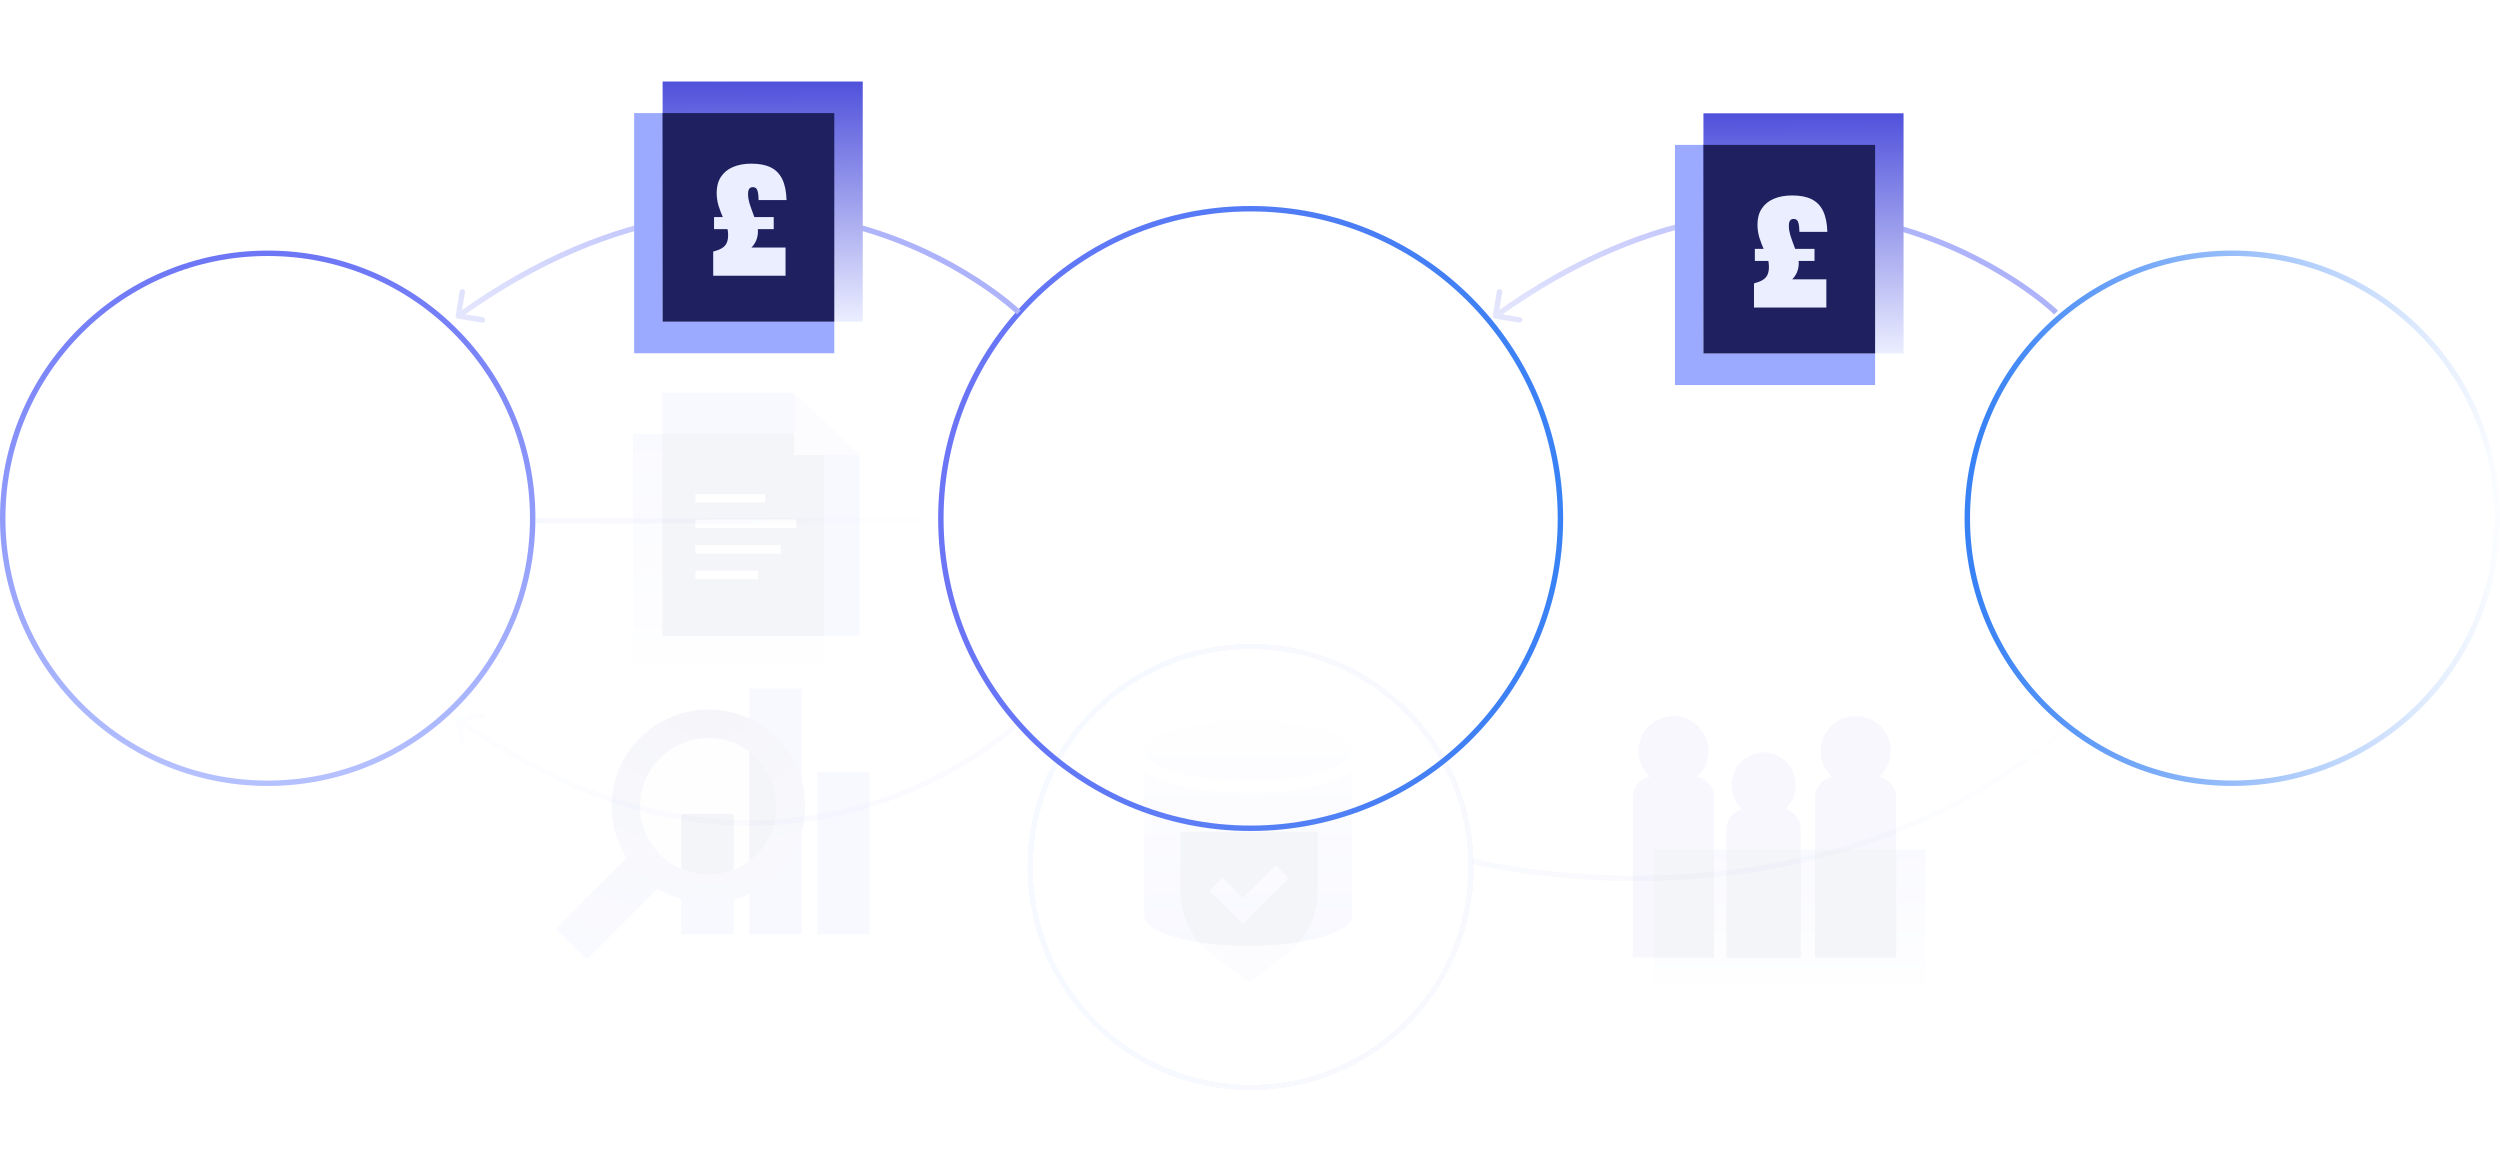 <svg width="460" height="216" viewBox="0 0 460 216" fill="none" xmlns="http://www.w3.org/2000/svg">
<path d="M0.5 95.364C0.5 68.437 22.329 46.607 49.257 46.606C76.185 46.606 98.015 68.436 98.015 95.364C98.014 122.292 76.185 144.121 49.257 144.121C22.329 144.121 0.5 122.292 0.5 95.364Z" fill="white" fill-opacity="0.1" stroke="url(#paint0_linear_403_420)"/>
<path opacity="0.05" d="M186.767 132.944L187.131 132.601L187.817 133.328L187.454 133.671L187.111 133.308L186.767 132.944ZM83.845 132.414C83.8 132.142 83.985 131.885 84.258 131.84L88.699 131.114C88.971 131.07 89.228 131.255 89.273 131.527C89.317 131.8 89.133 132.057 88.86 132.101L84.912 132.747L85.558 136.694C85.602 136.967 85.418 137.224 85.145 137.268C84.872 137.313 84.615 137.128 84.571 136.855L83.845 132.414ZM187.111 133.308C187.454 133.671 187.453 133.672 187.453 133.672C187.453 133.673 187.452 133.673 187.451 133.674C187.449 133.676 187.447 133.678 187.444 133.681C187.438 133.686 187.43 133.694 187.418 133.704C187.396 133.725 187.363 133.756 187.319 133.795C187.232 133.875 187.103 133.99 186.933 134.139C186.592 134.437 186.087 134.865 185.424 135.395C184.098 136.454 182.141 137.916 179.61 139.536C174.547 142.776 167.18 146.651 157.958 149.194C139.494 154.285 113.644 154.02 84.046 132.74L84.338 132.334L84.63 131.928C113.969 153.022 139.504 153.245 157.692 148.23C166.797 145.719 174.072 141.892 179.071 138.694C181.57 137.094 183.498 135.653 184.8 134.613C185.451 134.094 185.945 133.674 186.275 133.386C186.44 133.242 186.564 133.13 186.647 133.055C186.688 133.018 186.719 132.99 186.739 132.971C186.749 132.962 186.756 132.955 186.761 132.95C186.763 132.948 186.765 132.947 186.766 132.946C186.767 132.945 186.767 132.945 186.767 132.945C186.767 132.944 186.767 132.944 187.111 133.308Z" fill="url(#paint1_linear_403_420)"/>
<g opacity="0.05">
<path d="M134.988 149.774H125.373L125.373 171.89H134.988V149.774Z" fill="#6B75F6"/>
<path d="M147.488 126.697H137.873V171.89H147.488V126.697Z" fill="#6B75F6"/>
<path d="M159.988 142.082H150.373V171.89H159.988V142.082Z" fill="#6B75F6"/>
<path fill-rule="evenodd" clip-rule="evenodd" d="M130.353 166.169C140.186 166.169 148.157 158.197 148.157 148.364C148.157 138.531 140.186 130.56 130.353 130.56C120.52 130.56 112.548 138.531 112.548 148.364C112.548 151.843 113.546 155.089 115.271 157.831L102.296 170.806L107.99 176.5L120.983 163.507C123.705 165.194 126.915 166.169 130.353 166.169ZM142.892 148.364C142.892 155.289 137.278 160.904 130.352 160.904C123.426 160.904 117.812 155.289 117.812 148.364C117.812 141.438 123.426 135.824 130.352 135.824C137.278 135.824 142.892 141.438 142.892 148.364Z" fill="url(#paint2_radial_403_420)"/>
<path d="M130.352 160.903C137.277 160.903 142.892 155.289 142.892 148.363C142.892 141.438 137.277 135.823 130.352 135.823C123.426 135.823 117.812 141.438 117.812 148.363C117.812 155.289 123.426 160.903 130.352 160.903Z" fill="#EBEEFF"/>
<path d="M134.988 160.018C133.554 160.589 131.99 160.903 130.353 160.903C128.583 160.903 126.9 160.534 125.373 159.873V149.774H134.988V160.018ZM137.873 138.328C140.921 140.616 142.892 144.259 142.893 148.363C142.893 152.467 140.92 156.11 137.873 158.397V138.328Z" fill="#1E2060"/>
</g>
<g clip-path="url(#clip0_403_420)">
<path d="M25.813 87.132L32.136 87.132L36.013 100.267H36.072L38.73 87.132H43.507L39.489 106.073L33.195 106.073L29.23 92.967H29.177L26.548 106.073H21.771L25.813 87.132Z" fill="white"/>
<path d="M45.372 87.132L50.448 87.132L48.954 94.379L54.954 94.379L56.448 87.132H61.525L57.589 106.073L52.484 106.073L54.166 97.961H48.195L46.513 106.073H41.442L45.372 87.132Z" fill="white"/>
<path d="M74.871 91.42C73.57 90.821 72.151 90.524 70.718 90.55C68.713 90.55 67.083 90.85 67.083 92.367C67.083 95.056 74.436 94.05 74.436 99.803C74.436 105.038 69.577 106.397 65.183 106.397C63.186 106.35 61.206 106.022 59.301 105.42L60.477 101.567C61.483 102.22 63.489 102.656 65.142 102.656C66.795 102.656 69.183 102.356 69.183 100.403C69.183 97.362 61.83 98.503 61.83 93.156C61.83 88.273 66.118 86.803 70.271 86.803C72.624 86.803 74.801 87.05 76.077 87.644L74.871 91.42Z" fill="white"/>
</g>
<path d="M230.118 38.404C261.598 38.404 287.118 63.924 287.118 95.404C287.118 126.884 261.598 152.404 230.118 152.404C198.638 152.404 173.118 126.884 173.118 95.404C173.118 63.924 198.638 38.404 230.118 38.404Z" fill="white" fill-opacity="0.1" stroke="url(#paint3_linear_403_420)"/>
<path d="M377.61 57.529L377.973 57.873L378.66 57.145L378.297 56.802L377.953 57.166L377.61 57.529ZM274.688 58.059C274.643 58.332 274.828 58.589 275.1 58.633L279.542 59.359C279.814 59.404 280.071 59.219 280.116 58.947C280.16 58.674 279.975 58.417 279.703 58.372L275.755 57.727L276.401 53.779C276.445 53.507 276.26 53.25 275.988 53.205C275.715 53.161 275.458 53.346 275.414 53.618L274.688 58.059ZM377.953 57.166C378.297 56.802 378.296 56.802 378.296 56.801C378.295 56.801 378.295 56.8 378.294 56.8C378.292 56.798 378.29 56.796 378.287 56.793C378.281 56.788 378.272 56.78 378.261 56.769C378.239 56.748 378.206 56.718 378.162 56.678C378.075 56.599 377.946 56.483 377.775 56.334C377.435 56.037 376.93 55.608 376.267 55.079C374.941 54.02 372.984 52.558 370.452 50.938C365.39 47.698 358.023 43.823 348.801 41.28C330.337 36.189 304.487 36.453 274.889 57.734L275.181 58.14L275.473 58.546C304.812 37.451 330.347 37.229 348.535 42.244C357.639 44.755 364.915 48.581 369.913 51.78C372.412 53.379 374.341 54.821 375.643 55.86C376.293 56.38 376.787 56.799 377.118 57.088C377.283 57.232 377.407 57.343 377.489 57.418C377.531 57.456 377.561 57.484 377.581 57.503C377.591 57.512 377.599 57.519 377.604 57.523C377.606 57.526 377.608 57.527 377.609 57.528C377.609 57.529 377.61 57.529 377.61 57.529C377.61 57.529 377.61 57.529 377.953 57.166Z" fill="url(#paint4_linear_403_420)"/>
<g filter="url(#filter0_d_403_420)">
<rect x="308.194" y="21.658" width="36.824" height="44.19" fill="#9BA9FF"/>
<rect x="313.432" y="15.849" width="36.824" height="44.19" fill="url(#paint5_linear_403_420)"/>
<path d="M345.018 60.038L313.432 60.038V21.658L345.018 21.658V60.038Z" fill="#1E2060"/>
<path d="M324.783 41.401C324.674 41.154 324.563 40.906 324.449 40.654C324.34 40.403 324.238 40.159 324.143 39.922C323.968 39.467 323.826 39.061 323.717 38.706C323.612 38.346 323.529 37.966 323.468 37.568C323.406 37.17 323.375 36.75 323.375 36.309C323.375 35.167 323.634 34.197 324.15 33.401C324.672 32.6 325.411 31.993 326.369 31.581C327.331 31.168 328.467 30.962 329.775 30.962C331.216 30.962 332.401 31.192 333.331 31.652C334.26 32.111 334.964 32.832 335.443 33.813C335.921 34.795 336.184 36.077 336.232 37.66H331.091C331.076 37.025 331.034 36.542 330.963 36.21C330.892 35.878 330.78 35.641 330.628 35.499C330.481 35.356 330.278 35.285 330.017 35.285C329.827 35.285 329.668 35.328 329.54 35.413C329.412 35.499 329.315 35.634 329.249 35.819C329.183 35.999 329.149 36.238 329.149 36.537C329.149 36.821 329.171 37.103 329.213 37.383C329.261 37.663 329.322 37.938 329.398 38.208C329.474 38.478 329.578 38.794 329.711 39.154C329.792 39.377 329.877 39.611 329.967 39.858C330.062 40.104 330.154 40.356 330.244 40.612C330.339 40.868 330.429 41.131 330.515 41.401H324.783ZM322.735 47.147C323.404 46.967 323.935 46.758 324.328 46.521C324.726 46.279 325.018 45.969 325.203 45.589C325.388 45.21 325.48 44.719 325.48 44.117C325.48 43.833 325.461 43.556 325.423 43.285C325.385 43.015 325.331 42.743 325.26 42.468C325.25 42.439 325.241 42.413 325.231 42.389C325.227 42.366 325.219 42.34 325.21 42.311H330.842C330.851 42.344 330.858 42.377 330.863 42.411C330.873 42.439 330.88 42.472 330.884 42.51C330.908 42.653 330.927 42.8 330.941 42.951C330.96 43.103 330.97 43.25 330.97 43.392C330.97 44.051 330.851 44.641 330.614 45.163C330.377 45.684 330.067 46.123 329.683 46.478C329.303 46.834 328.877 47.128 328.403 47.36C328.379 47.374 328.355 47.389 328.332 47.403C328.308 47.412 328.282 47.422 328.253 47.431L327.741 46.393H336.047V51.584H322.735V47.147ZM322.892 43.008V40.789H333.871V43.008H322.892Z" fill="#EBEEFF"/>
</g>
<g clip-path="url(#clip1_403_420)">
<path fill-rule="evenodd" clip-rule="evenodd" d="M201.729 95.001L201.729 107.501L212.309 101.251L212.309 88.751L201.729 95.001Z" fill="white"/>
<path fill-rule="evenodd" clip-rule="evenodd" d="M201.729 82.501L191.148 88.751L191.148 101.251L201.729 95.001L201.729 82.501Z" fill="white"/>
<path fill-rule="evenodd" clip-rule="evenodd" d="M261.033 97.02C261.033 95.42 260.008 94.612 258.896 94.612C257.784 94.612 256.758 95.42 256.758 97.02C256.758 98.603 257.784 99.428 258.896 99.428C260.008 99.428 261.033 98.62 261.033 97.02ZM263.308 97.02C263.308 99.617 261.41 101.509 258.896 101.509C256.382 101.509 254.484 99.617 254.484 97.02C254.484 94.405 256.382 92.53 258.896 92.53C261.41 92.53 263.308 94.405 263.308 97.02ZM234.64 97.828C234.64 99.325 233.751 99.789 232.793 99.789C232.058 99.789 231.698 99.308 231.698 98.809C231.698 98.155 232.16 97.829 232.741 97.742L234.64 97.45V97.828ZM236.863 99.909V95.747C236.863 94.044 235.871 92.531 233.204 92.531C231.022 92.531 229.816 93.894 229.612 95.181L231.631 95.611C231.751 94.931 232.289 94.371 233.22 94.371C234.178 94.371 234.639 94.87 234.639 95.472C234.639 95.764 234.486 96.005 234.007 96.073L231.938 96.384C230.535 96.59 229.424 97.433 229.424 98.947C229.424 100.271 230.518 101.492 232.314 101.492C233.562 101.492 234.366 100.907 234.793 100.236C234.793 100.563 234.828 101.028 234.879 101.251H236.966C236.9 100.807 236.866 100.358 236.863 99.909Z" fill="white"/>
<mask id="mask0_403_420" style="mask-type:alpha" maskUnits="userSpaceOnUse" x="191" y="82" width="82" height="26">
<path d="M191.148 107.501L272.198 107.501L272.198 82.501L191.148 82.501L191.148 107.501Z" fill="white"/>
</mask>
<g mask="url(#mask0_403_420)">
<path fill-rule="evenodd" clip-rule="evenodd" d="M225.84 101.25H228.115L228.115 88.751H225.84L225.84 101.25ZM241.377 92.788L243.069 92.788V94.817L241.377 94.817V98.361C241.377 99.1 241.719 99.341 242.369 99.341C242.642 99.341 242.95 99.307 243.069 99.273V101.165C242.865 101.25 242.436 101.371 241.654 101.371C240.316 101.371 239.119 100.315 239.119 98.756V94.817H237.746V92.788H239.119V90.259H241.376V92.788H241.377ZM222.303 101.25H220.046L220.046 94.822H218.523V92.792H220.046V91.164C220.046 89.53 221.286 88.55 222.655 88.55C223.652 88.55 224.253 88.728 224.531 88.815V90.707C224.411 90.672 223.865 90.579 223.294 90.579C222.645 90.579 222.303 90.821 222.303 91.56V92.792L224.447 92.792V94.822L222.303 94.822L222.303 101.25ZM244.506 101.25H246.78L246.78 92.788H244.507L244.506 101.25ZM244.506 91.533H246.78V89.359H244.507L244.506 91.533ZM253.826 95.058C253.601 95.012 253.372 94.989 253.142 94.99C251.98 94.99 250.97 95.557 250.97 97.38L250.97 101.25L248.695 101.25L248.695 92.788L250.901 92.788V94C251.121 93.61 251.44 93.286 251.827 93.061C252.213 92.835 252.653 92.717 253.1 92.719C253.288 92.719 253.655 92.736 253.826 92.753V95.058ZM266.794 101.25H264.519V92.788H266.725V93.837C267.239 92.96 268.248 92.564 269.155 92.564C271.241 92.564 272.198 94.061 272.198 95.918V101.25H269.924V96.314C269.924 95.368 269.462 94.628 268.367 94.628C267.375 94.628 266.794 95.403 266.794 96.383V101.25Z" fill="white"/>
</g>
</g>
<path d="M410.742 46.6C437.67 46.6 459.5 68.429 459.5 95.356C459.5 122.284 437.67 144.114 410.742 144.114C383.814 144.114 361.985 122.284 361.985 95.356C361.986 68.429 383.815 46.6 410.742 46.6Z" fill="white" fill-opacity="0.1" stroke="url(#paint6_linear_403_420)"/>
<path d="M395.604 91.276C394.692 91.276 393.878 91.065 393.164 90.643C392.453 90.218 391.896 89.613 391.495 88.826C391.094 88.04 390.893 87.118 390.893 86.061C390.893 85.007 391.092 84.086 391.491 83.3C391.893 82.513 392.452 81.91 393.168 81.49C393.884 81.068 394.707 80.857 395.635 80.857C396.373 80.857 397.045 80.99 397.651 81.256C398.258 81.519 398.769 81.918 399.184 82.453C399.6 82.987 399.883 83.649 400.035 84.437H398.341C398.217 83.947 398.021 83.546 397.753 83.233C397.487 82.921 397.173 82.692 396.811 82.547C396.45 82.403 396.054 82.33 395.625 82.33C395.023 82.33 394.497 82.477 394.046 82.771C393.596 83.065 393.247 83.492 393 84.052C392.753 84.612 392.629 85.282 392.629 86.061C392.629 86.843 392.753 87.515 393 88.077C393.25 88.637 393.6 89.064 394.05 89.358C394.503 89.652 395.03 89.799 395.632 89.799C396.075 89.799 396.493 89.712 396.885 89.537C397.277 89.359 397.608 89.089 397.879 88.725C398.15 88.359 398.323 87.908 398.4 87.374H400.087C399.994 88.198 399.734 88.903 399.307 89.491C398.88 90.079 398.343 90.524 397.697 90.825C397.051 91.126 396.353 91.276 395.604 91.276ZM407.229 91.101C406.872 91.101 406.584 91.046 406.365 90.937C406.146 90.827 405.985 90.66 405.882 90.436C405.782 90.212 405.731 89.923 405.731 89.568L405.675 89.351V86.964V86.544V85.844C405.675 85.623 405.63 85.441 405.539 85.298C405.45 85.156 405.302 85.05 405.094 84.98C404.887 84.907 404.608 84.871 404.258 84.871C403.892 84.871 403.596 84.91 403.372 84.987C403.151 85.064 402.983 85.192 402.868 85.372C402.754 85.552 402.686 85.798 402.665 86.11H401.115C401.141 85.595 401.262 85.156 401.479 84.794C401.698 84.43 402.037 84.15 402.494 83.954C402.951 83.756 403.542 83.657 404.265 83.657C404.958 83.657 405.523 83.746 405.959 83.923C406.395 84.098 406.713 84.345 406.911 84.665C407.112 84.982 407.212 85.361 407.212 85.802V89.498C407.212 89.58 407.226 89.65 407.254 89.708C407.282 89.764 407.326 89.808 407.387 89.838C407.448 89.868 407.526 89.883 407.621 89.883C407.673 89.883 407.729 89.883 407.789 89.883C407.85 89.883 407.912 89.883 407.975 89.883V91.049C407.858 91.065 407.736 91.078 407.607 91.087C407.481 91.097 407.355 91.101 407.229 91.101ZM403.383 91.227C402.863 91.227 402.409 91.146 402.021 90.982C401.634 90.819 401.334 90.576 401.122 90.254C400.91 89.932 400.803 89.543 400.803 89.085C400.803 88.677 400.893 88.32 401.073 88.014C401.253 87.706 401.542 87.452 401.941 87.251C402.342 87.048 402.867 86.913 403.516 86.845L404.611 86.73C404.849 86.704 405.045 86.659 405.199 86.593C405.356 86.526 405.474 86.431 405.553 86.31C405.635 86.189 405.675 86.033 405.675 85.844L406.106 86.082C406.101 86.484 406.058 86.797 405.976 87.024C405.895 87.25 405.762 87.419 405.577 87.531C405.395 87.641 405.136 87.717 404.8 87.759L403.838 87.878C403.481 87.922 403.197 87.993 402.987 88.091C402.777 88.187 402.628 88.311 402.539 88.462C402.451 88.612 402.406 88.794 402.406 89.008C402.406 89.228 402.453 89.415 402.546 89.572C402.642 89.728 402.786 89.85 402.977 89.936C403.171 90.02 403.412 90.062 403.701 90.062C404.047 90.062 404.37 89.994 404.671 89.859C404.972 89.724 405.215 89.517 405.399 89.239C405.583 88.962 405.675 88.619 405.675 88.21H406.137V89.085C406.035 89.545 405.861 89.935 405.616 90.254C405.371 90.574 405.061 90.817 404.685 90.982C404.309 91.146 403.875 91.227 403.383 91.227ZM408.872 91.049V83.825H410.377V85.543H410.433V91.049H408.872ZM413.611 86.46C413.611 86.136 413.555 85.868 413.443 85.655C413.331 85.441 413.168 85.281 412.953 85.176C412.739 85.071 412.476 85.018 412.166 85.018C411.874 85.018 411.595 85.091 411.329 85.235C411.066 85.378 410.85 85.597 410.682 85.893C410.516 86.187 410.433 86.552 410.433 86.989H409.653V85.48H410.083C410.216 85.128 410.403 84.815 410.643 84.542C410.886 84.267 411.178 84.051 411.518 83.895C411.859 83.736 412.235 83.657 412.645 83.657C413.17 83.657 413.621 83.756 413.996 83.954C414.374 84.15 414.664 84.443 414.864 84.833C415.067 85.22 415.169 85.694 415.169 86.254V91.049H413.611V86.46ZM419.86 91.217C419.165 91.217 418.552 91.063 418.023 90.755C417.495 90.445 417.086 90.005 416.794 89.435C416.502 88.866 416.357 88.2 416.357 87.437C416.357 86.674 416.501 86.008 416.791 85.438C417.08 84.867 417.489 84.427 418.019 84.119C418.549 83.811 419.166 83.657 419.871 83.657C420.489 83.657 421.034 83.77 421.505 83.996C421.979 84.22 422.358 84.539 422.643 84.952C422.927 85.362 423.103 85.841 423.171 86.387H421.586C421.525 86.076 421.412 85.816 421.246 85.606C421.083 85.394 420.881 85.237 420.641 85.134C420.403 85.029 420.142 84.976 419.86 84.976C419.482 84.976 419.151 85.066 418.866 85.246C418.581 85.425 418.36 85.7 418.201 86.068C418.042 86.435 417.963 86.891 417.963 87.437C417.963 87.983 418.044 88.44 418.205 88.809C418.368 89.177 418.591 89.452 418.873 89.631C419.158 89.809 419.486 89.897 419.857 89.897C420.146 89.897 420.411 89.845 420.651 89.74C420.894 89.632 421.098 89.469 421.264 89.25C421.432 89.028 421.545 88.755 421.603 88.431H423.178C423.106 88.996 422.921 89.488 422.625 89.908C422.329 90.328 421.943 90.651 421.467 90.877C420.993 91.104 420.457 91.217 419.86 91.217ZM427.507 91.217C426.812 91.217 426.196 91.064 425.659 90.758C425.125 90.453 424.709 90.015 424.413 89.446C424.119 88.876 423.972 88.208 423.972 87.44C423.972 86.691 424.117 86.031 424.406 85.459C424.698 84.885 425.108 84.442 425.638 84.129C426.168 83.814 426.782 83.657 427.482 83.657C428.199 83.657 428.819 83.82 429.344 84.147C429.869 84.474 430.27 84.924 430.545 85.498C430.823 86.07 430.961 86.719 430.961 87.447C430.961 87.52 430.96 87.596 430.958 87.675C430.958 87.752 430.956 87.834 430.951 87.92H424.766V86.782H429.936L429.39 87.09C429.385 86.668 429.308 86.293 429.159 85.967C429.012 85.638 428.795 85.38 428.508 85.193C428.221 85.007 427.873 84.913 427.465 84.913C427.075 84.913 426.735 85.002 426.443 85.179C426.154 85.354 425.927 85.621 425.764 85.981C425.601 86.338 425.517 86.781 425.512 87.311V87.58C425.512 88.115 425.594 88.56 425.757 88.917C425.92 89.272 426.152 89.537 426.453 89.712C426.754 89.887 427.113 89.974 427.528 89.974C427.829 89.974 428.096 89.928 428.329 89.834C428.563 89.741 428.756 89.609 428.91 89.439C429.067 89.266 429.183 89.06 429.26 88.819H430.79C430.669 89.298 430.461 89.718 430.167 90.079C429.873 90.439 429.5 90.719 429.047 90.919C428.597 91.118 428.083 91.217 427.507 91.217ZM432.142 91.049V83.825L433.647 83.825V85.655H433.703V91.049L432.142 91.049ZM433.311 86.621C433.311 86.141 433.402 85.679 433.584 85.235C433.766 84.792 434.048 84.428 434.431 84.143C434.816 83.856 435.296 83.713 435.873 83.713C435.94 83.713 436.008 83.715 436.076 83.72C436.143 83.725 436.213 83.73 436.286 83.737V85.183C436.216 85.183 436.148 85.183 436.083 85.183C436.02 85.183 435.96 85.183 435.904 85.183C435.445 85.183 435.05 85.26 434.721 85.414C434.392 85.568 434.14 85.8 433.965 86.11C433.79 86.421 433.703 86.805 433.703 87.262L433.311 87.262V86.621ZM374.899 105.049L374.899 95.081L379.299 95.081C380.027 95.081 380.652 95.193 381.175 95.417C381.697 95.641 382.096 95.96 382.372 96.376C382.647 96.791 382.785 97.285 382.785 97.856C382.785 98.342 382.693 98.764 382.508 99.123C382.324 99.48 382.06 99.765 381.717 99.977C381.377 100.19 380.971 100.327 380.499 100.39V100.128C380.968 100.188 381.347 100.306 381.637 100.481C381.928 100.656 382.145 100.891 382.288 101.185C382.432 101.479 382.519 101.844 382.547 102.28L382.648 103.841C382.658 104.005 382.675 104.157 382.701 104.3C382.726 104.442 382.761 104.577 382.806 104.706C382.852 104.832 382.91 104.946 382.977 105.049H381.262C381.183 104.925 381.121 104.78 381.077 104.615C381.032 104.449 381.002 104.261 380.986 104.051C380.983 104.014 380.981 103.975 380.979 103.936C380.976 103.894 380.974 103.851 380.972 103.806L380.93 102.742C380.913 102.313 380.846 101.975 380.727 101.727C380.61 101.48 380.435 101.304 380.202 101.199C379.971 101.094 379.664 101.041 379.281 101.041L375.89 101.041V99.68L379.274 99.68C379.636 99.68 379.951 99.619 380.219 99.498C380.488 99.374 380.695 99.189 380.842 98.941C380.992 98.692 381.066 98.385 381.066 98.021C381.066 97.673 380.99 97.385 380.839 97.156C380.687 96.928 380.47 96.757 380.188 96.645C379.905 96.533 379.566 96.477 379.169 96.477H375.9L376.569 95.774L376.569 105.049H374.899ZM387.106 105.217C386.411 105.217 385.795 105.064 385.258 104.758C384.724 104.453 384.309 104.015 384.012 103.446C383.718 102.876 383.571 102.208 383.571 101.44C383.571 100.691 383.716 100.031 384.005 99.459C384.297 98.885 384.708 98.442 385.237 98.129C385.767 97.814 386.382 97.657 387.082 97.657C387.798 97.657 388.419 97.82 388.944 98.147C389.469 98.474 389.869 98.924 390.144 99.498C390.422 100.069 390.561 100.719 390.561 101.447C390.561 101.52 390.56 101.595 390.557 101.675C390.557 101.752 390.555 101.833 390.55 101.92L384.366 101.92V100.782L389.535 100.782L388.989 101.09C388.985 100.668 388.908 100.293 388.758 99.967C388.611 99.638 388.394 99.38 388.107 99.193C387.82 99.007 387.473 98.913 387.064 98.913C386.675 98.913 386.334 99.002 386.042 99.179C385.753 99.354 385.527 99.621 385.363 99.981C385.2 100.338 385.116 100.781 385.111 101.311V101.58C385.111 102.115 385.193 102.56 385.356 102.917C385.52 103.272 385.752 103.537 386.053 103.712C386.354 103.887 386.712 103.974 387.127 103.974C387.428 103.974 387.696 103.928 387.929 103.834C388.162 103.741 388.356 103.609 388.51 103.439C388.666 103.266 388.783 103.06 388.86 102.819H390.389C390.268 103.298 390.06 103.718 389.766 104.079C389.472 104.439 389.099 104.719 388.646 104.919C388.196 105.118 387.683 105.217 387.106 105.217ZM394.389 105.227C393.727 105.227 393.162 105.139 392.695 104.961C392.231 104.782 391.869 104.509 391.61 104.142C391.351 103.774 391.203 103.309 391.166 102.749H392.709C392.742 103.069 392.821 103.324 392.947 103.516C393.073 103.705 393.254 103.842 393.49 103.929C393.728 104.015 394.037 104.058 394.417 104.058C394.767 104.058 395.054 104.022 395.278 103.95C395.505 103.877 395.672 103.771 395.779 103.631C395.886 103.491 395.94 103.319 395.94 103.113C395.94 102.924 395.896 102.768 395.807 102.644C395.718 102.521 395.57 102.417 395.362 102.333C395.157 102.246 394.872 102.171 394.508 102.105L393.675 101.969C393.178 101.887 392.757 101.755 392.412 101.573C392.069 101.389 391.805 101.15 391.621 100.856C391.439 100.562 391.348 100.209 391.348 99.799C391.348 99.356 391.461 98.974 391.687 98.654C391.914 98.335 392.242 98.088 392.671 97.916C393.103 97.743 393.619 97.657 394.221 97.657C394.914 97.657 395.488 97.754 395.943 97.947C396.401 98.139 396.741 98.414 396.965 98.773C397.192 99.133 397.313 99.567 397.329 100.075H395.838C395.822 99.758 395.75 99.508 395.621 99.326C395.493 99.144 395.315 99.016 395.086 98.941C394.857 98.867 394.569 98.829 394.221 98.829C393.93 98.829 393.685 98.864 393.486 98.934C393.288 99.004 393.138 99.106 393.035 99.239C392.932 99.372 392.881 99.533 392.881 99.722C392.881 99.911 392.929 100.068 393.024 100.194C393.122 100.32 393.265 100.422 393.451 100.499C393.64 100.573 393.884 100.636 394.183 100.688L394.97 100.817C395.542 100.913 396.012 101.051 396.381 101.23C396.75 101.408 397.027 101.64 397.214 101.927C397.401 102.214 397.494 102.566 397.494 102.984C397.494 103.46 397.37 103.866 397.123 104.202C396.876 104.538 396.52 104.793 396.055 104.968C395.591 105.141 395.036 105.227 394.389 105.227ZM401.694 105.217C400.999 105.217 400.383 105.064 399.846 104.758C399.312 104.453 398.897 104.015 398.6 103.446C398.306 102.876 398.159 102.208 398.159 101.44C398.159 100.691 398.304 100.031 398.593 99.459C398.885 98.885 399.296 98.442 399.825 98.129C400.355 97.814 400.97 97.657 401.67 97.657C402.386 97.657 403.007 97.82 403.532 98.147C404.057 98.474 404.457 98.924 404.732 99.498C405.01 100.069 405.149 100.719 405.149 101.447C405.149 101.52 405.148 101.595 405.145 101.675C405.145 101.752 405.143 101.833 405.138 101.92L398.954 101.92V100.782H404.123L403.577 101.09C403.573 100.668 403.496 100.293 403.346 99.967C403.199 99.638 402.982 99.38 402.695 99.193C402.408 99.007 402.061 98.913 401.652 98.913C401.263 98.913 400.922 99.002 400.63 99.179C400.341 99.354 400.115 99.621 399.951 99.981C399.788 100.338 399.704 100.781 399.699 101.311V101.58C399.699 102.115 399.781 102.56 399.944 102.917C400.108 103.272 400.34 103.537 400.641 103.712C400.942 103.887 401.3 103.974 401.715 103.974C402.016 103.974 402.284 103.928 402.517 103.834C402.75 103.741 402.944 103.609 403.098 103.439C403.254 103.266 403.371 103.06 403.448 102.819L404.977 102.819C404.856 103.298 404.648 103.718 404.354 104.079C404.06 104.439 403.687 104.719 403.234 104.919C402.784 105.118 402.271 105.217 401.694 105.217ZM412.356 105.101C411.999 105.101 411.711 105.046 411.492 104.937C411.272 104.827 411.111 104.66 411.009 104.436C410.908 104.212 410.858 103.923 410.858 103.568L410.802 103.351V100.964V100.544V99.844C410.802 99.623 410.757 99.441 410.666 99.298C410.577 99.156 410.429 99.05 410.221 98.98C410.014 98.907 409.735 98.871 409.385 98.871C409.018 98.871 408.723 98.91 408.499 98.987C408.278 99.064 408.11 99.192 407.995 99.372C407.881 99.552 407.813 99.798 407.792 100.11H406.242C406.267 99.595 406.389 99.156 406.606 98.794C406.825 98.43 407.163 98.15 407.621 97.954C408.078 97.756 408.668 97.657 409.392 97.657C410.085 97.657 410.649 97.746 411.086 97.923C411.522 98.098 411.839 98.345 412.038 98.665C412.238 98.982 412.339 99.361 412.339 99.802V103.498C412.339 103.58 412.353 103.65 412.381 103.708C412.409 103.764 412.453 103.807 412.514 103.838C412.574 103.868 412.653 103.883 412.748 103.883C412.8 103.883 412.856 103.883 412.916 103.883C412.977 103.883 413.039 103.883 413.102 103.883V105.049C412.985 105.065 412.863 105.078 412.734 105.087C412.608 105.097 412.482 105.101 412.356 105.101ZM408.51 105.227C407.989 105.227 407.536 105.146 407.148 104.982C406.761 104.819 406.461 104.576 406.249 104.254C406.036 103.932 405.93 103.543 405.93 103.085C405.93 102.677 406.02 102.32 406.2 102.014C406.379 101.706 406.669 101.452 407.068 101.251C407.469 101.048 407.994 100.913 408.643 100.845L409.738 100.73C409.976 100.704 410.172 100.659 410.326 100.593C410.483 100.526 410.6 100.431 410.68 100.31C410.761 100.188 410.802 100.033 410.802 99.844L411.233 100.082C411.228 100.484 411.185 100.797 411.103 101.024C411.022 101.25 410.889 101.419 410.704 101.531C410.522 101.641 410.263 101.717 409.927 101.759L408.965 101.878C408.608 101.922 408.324 101.993 408.114 102.091C407.904 102.187 407.755 102.311 407.666 102.462C407.578 102.612 407.533 102.794 407.533 103.008C407.533 103.228 407.58 103.415 407.673 103.572C407.769 103.728 407.912 103.849 408.104 103.936C408.297 104.02 408.539 104.062 408.828 104.062C409.174 104.062 409.497 103.994 409.798 103.859C410.099 103.723 410.341 103.517 410.526 103.239C410.71 102.962 410.802 102.619 410.802 102.21H411.264V103.085C411.162 103.545 410.988 103.935 410.743 104.254C410.498 104.574 410.187 104.817 409.812 104.982C409.436 105.146 409.002 105.227 408.51 105.227ZM413.999 105.049L413.999 97.825H415.504L415.504 99.655H415.56V105.049H413.999ZM415.168 100.621C415.168 100.141 415.259 99.679 415.441 99.235C415.623 98.792 415.906 98.428 416.288 98.143C416.673 97.856 417.154 97.713 417.73 97.713C417.798 97.713 417.866 97.715 417.933 97.72C418.001 97.725 418.071 97.73 418.143 97.737V99.183C418.073 99.183 418.006 99.183 417.94 99.183C417.877 99.183 417.818 99.183 417.762 99.183C417.302 99.183 416.908 99.26 416.579 99.414C416.25 99.568 415.998 99.8 415.823 100.11C415.648 100.421 415.56 100.804 415.56 101.262H415.168V100.621ZM421.925 105.217C421.229 105.217 420.617 105.063 420.087 104.755C419.56 104.444 419.15 104.005 418.859 103.435C418.567 102.866 418.421 102.2 418.421 101.437C418.421 100.674 418.566 100.008 418.855 99.438C419.144 98.867 419.554 98.427 420.084 98.119C420.613 97.811 421.23 97.657 421.935 97.657C422.553 97.657 423.098 97.77 423.57 97.996C424.043 98.22 424.422 98.539 424.707 98.952C424.992 99.362 425.168 99.841 425.236 100.387H423.65C423.589 100.076 423.476 99.816 423.311 99.606C423.147 99.394 422.945 99.237 422.705 99.134C422.467 99.029 422.207 98.976 421.925 98.976C421.547 98.976 421.215 99.066 420.931 99.246C420.646 99.425 420.424 99.7 420.266 100.068C420.107 100.435 420.028 100.891 420.028 101.437C420.028 101.983 420.108 102.44 420.269 102.809C420.432 103.177 420.655 103.452 420.938 103.631C421.222 103.809 421.55 103.897 421.921 103.897C422.21 103.897 422.475 103.845 422.716 103.74C422.958 103.632 423.162 103.469 423.328 103.25C423.496 103.028 423.609 102.755 423.668 102.431H425.243C425.17 102.995 424.986 103.488 424.69 103.908C424.393 104.328 424.007 104.651 423.531 104.877C423.057 105.104 422.522 105.217 421.925 105.217ZM431.111 100.46C431.111 100.136 431.055 99.868 430.943 99.655C430.831 99.441 430.668 99.281 430.453 99.176C430.239 99.071 429.976 99.018 429.666 99.018C429.374 99.018 429.095 99.091 428.829 99.235C428.566 99.378 428.35 99.597 428.182 99.893C428.016 100.187 427.933 100.552 427.933 100.989H427.153L427.153 99.48H427.59C427.723 99.128 427.91 98.815 428.15 98.542C428.391 98.267 428.68 98.051 429.018 97.895C429.359 97.736 429.735 97.657 430.145 97.657C430.67 97.657 431.121 97.756 431.496 97.954C431.874 98.15 432.164 98.443 432.364 98.833C432.567 99.22 432.669 99.694 432.669 100.254V105.049H431.111V100.46ZM426.372 105.049L426.372 95.081H427.933L427.933 105.049H426.372ZM437.392 105.217C436.696 105.217 436.08 105.064 435.544 104.758C435.009 104.453 434.594 104.015 434.298 103.446C434.004 102.876 433.857 102.208 433.857 101.44C433.857 100.691 434.001 100.031 434.291 99.459C434.582 98.885 434.993 98.442 435.523 98.129C436.052 97.814 436.667 97.657 437.367 97.657C438.083 97.657 438.704 97.82 439.229 98.147C439.754 98.474 440.154 98.924 440.43 99.498C440.707 100.069 440.846 100.719 440.846 101.447C440.846 101.52 440.845 101.595 440.843 101.675C440.843 101.752 440.84 101.833 440.836 101.92H434.651V100.782H439.821L439.275 101.09C439.27 100.668 439.193 100.293 439.044 99.967C438.897 99.638 438.68 99.38 438.393 99.193C438.106 99.007 437.758 98.913 437.35 98.913C436.96 98.913 436.619 99.002 436.328 99.179C436.038 99.354 435.812 99.621 435.649 99.981C435.485 100.338 435.401 100.781 435.397 101.311V101.58C435.397 102.115 435.478 102.56 435.642 102.917C435.805 103.272 436.037 103.537 436.338 103.712C436.639 103.887 436.997 103.974 437.413 103.974C437.714 103.974 437.981 103.928 438.214 103.834C438.447 103.741 438.641 103.609 438.795 103.439C438.951 103.266 439.068 103.06 439.145 102.819H440.675C440.553 103.298 440.346 103.718 440.052 104.079C439.758 104.439 439.384 104.719 438.932 104.919C438.481 105.118 437.968 105.217 437.392 105.217ZM442.027 105.049L442.027 97.825H443.532V99.655H443.588L443.588 105.049H442.027ZM443.196 100.621C443.196 100.141 443.287 99.679 443.469 99.235C443.651 98.792 443.933 98.428 444.316 98.143C444.701 97.856 445.181 97.713 445.758 97.713C445.825 97.713 445.893 97.715 445.961 97.72C446.028 97.725 446.098 97.73 446.171 97.737V99.183C446.101 99.183 446.033 99.183 445.968 99.183C445.905 99.183 445.845 99.183 445.789 99.183C445.329 99.183 444.935 99.26 444.606 99.414C444.277 99.568 444.025 99.8 443.85 100.11C443.675 100.421 443.588 100.804 443.588 101.262H443.196V100.621ZM449.665 105.227C449.002 105.227 448.437 105.139 447.971 104.961C447.506 104.782 447.145 104.509 446.886 104.142C446.627 103.774 446.479 103.309 446.441 102.749H447.985C448.017 103.069 448.097 103.324 448.223 103.516C448.349 103.705 448.53 103.842 448.765 103.929C449.003 104.015 449.312 104.058 449.693 104.058C450.043 104.058 450.33 104.022 450.554 103.95C450.78 103.877 450.947 103.771 451.054 103.631C451.162 103.491 451.215 103.319 451.215 103.113C451.215 102.924 451.171 102.768 451.082 102.644C450.994 102.521 450.845 102.417 450.638 102.333C450.432 102.246 450.148 102.171 449.784 102.105L448.951 101.969C448.454 101.887 448.033 101.755 447.687 101.573C447.344 101.389 447.081 101.15 446.896 100.856C446.714 100.562 446.623 100.209 446.623 99.799C446.623 99.356 446.736 98.974 446.963 98.654C447.189 98.335 447.517 98.088 447.946 97.916C448.378 97.743 448.895 97.657 449.497 97.657C450.19 97.657 450.764 97.754 451.219 97.947C451.676 98.139 452.017 98.414 452.241 98.773C452.467 99.133 452.588 99.567 452.605 100.075L451.114 100.075C451.097 99.758 451.025 99.508 450.897 99.326C450.768 99.144 450.59 99.016 450.361 98.941C450.133 98.867 449.844 98.829 449.497 98.829C449.205 98.829 448.96 98.864 448.762 98.934C448.563 99.004 448.413 99.106 448.31 99.239C448.208 99.372 448.156 99.533 448.156 99.722C448.156 99.911 448.204 100.068 448.3 100.194C448.398 100.32 448.54 100.422 448.727 100.499C448.916 100.573 449.16 100.636 449.458 100.688L450.246 100.817C450.817 100.913 451.288 101.051 451.656 101.23C452.025 101.408 452.303 101.64 452.489 101.927C452.676 102.214 452.769 102.566 452.769 102.984C452.769 103.46 452.646 103.866 452.398 104.202C452.151 104.538 451.795 104.793 451.331 104.968C450.866 105.141 450.311 105.227 449.665 105.227Z" fill="white"/>
<path opacity="0.05" d="M98.681 95.822L172.609 95.822" stroke="url(#paint7_linear_403_420)"/>
<g opacity="0.05" filter="url(#filter1_d_403_420)">
<path d="M151.584 74.895H116.491V117.262H151.584V74.895Z" fill="url(#paint8_linear_403_420)"/>
<path d="M158.18 111.968H121.908L121.908 67.262H145.781L158.18 78.656V111.968Z" fill="#6B75F6"/>
<path fill-rule="evenodd" clip-rule="evenodd" d="M151.585 111.969H121.908V74.895H151.585V111.969Z" fill="#1E2060"/>
<path fill-rule="evenodd" clip-rule="evenodd" d="M140.782 87.456H127.959V85.886H140.782V87.456Z" fill="white"/>
<path fill-rule="evenodd" clip-rule="evenodd" d="M146.54 92.168H127.959V90.598H146.54V92.168Z" fill="white"/>
<path fill-rule="evenodd" clip-rule="evenodd" d="M143.661 96.878H127.959V95.308H143.661V96.878Z" fill="white"/>
<path fill-rule="evenodd" clip-rule="evenodd" d="M139.474 101.588H127.959V100.018H139.474V101.588Z" fill="white"/>
<path d="M146.089 78.711H158.179L146.089 67.262V78.711Z" fill="#B7C3FF"/>
</g>
<path opacity="0.05" d="M380.262 134.53L380.641 134.204L379.989 133.446L379.61 133.772L379.936 134.151L380.262 134.53ZM270.966 158.426C270.84 158.91 270.84 158.91 270.841 158.91C270.841 158.91 270.842 158.91 270.843 158.911C270.845 158.911 270.848 158.912 270.852 158.913C270.86 158.915 270.872 158.918 270.888 158.922C270.919 158.93 270.965 158.941 271.025 158.956C271.146 158.986 271.325 159.03 271.56 159.084C272.029 159.194 272.723 159.349 273.621 159.531C275.417 159.897 278.032 160.372 281.316 160.816C287.883 161.703 297.129 162.462 307.849 161.954C329.286 160.937 356.65 154.847 380.262 134.53L379.936 134.151L379.61 133.772C356.221 153.897 329.099 159.945 307.802 160.955C297.154 161.46 287.97 160.705 281.45 159.825C278.19 159.384 275.596 158.913 273.82 158.552C272.932 158.371 272.248 158.218 271.787 158.111C271.556 158.057 271.382 158.014 271.265 157.986C271.207 157.971 271.163 157.96 271.134 157.953C271.12 157.949 271.109 157.946 271.102 157.945C271.098 157.944 271.096 157.943 271.094 157.943C271.093 157.942 271.093 157.942 271.092 157.942C271.092 157.942 271.092 157.942 270.966 158.426Z" fill="url(#paint9_linear_403_420)"/>
<path d="M186.767 57.529L187.131 57.873L187.817 57.145L187.454 56.802L187.111 57.166L186.767 57.529ZM83.845 58.059C83.8 58.332 83.985 58.589 84.258 58.633L88.699 59.359C88.971 59.404 89.228 59.219 89.273 58.947C89.317 58.674 89.133 58.417 88.86 58.372L84.912 57.727L85.558 53.779C85.602 53.507 85.418 53.25 85.145 53.205C84.872 53.161 84.615 53.346 84.571 53.618L83.845 58.059ZM187.111 57.166C187.454 56.802 187.453 56.802 187.453 56.801C187.453 56.801 187.452 56.8 187.451 56.8C187.449 56.798 187.447 56.796 187.444 56.793C187.438 56.788 187.43 56.78 187.418 56.769C187.396 56.748 187.363 56.718 187.319 56.678C187.232 56.599 187.103 56.483 186.933 56.334C186.592 56.037 186.087 55.608 185.424 55.079C184.098 54.02 182.141 52.558 179.61 50.938C174.547 47.698 167.18 43.823 157.958 41.28C139.494 36.189 113.644 36.453 84.046 57.734L84.338 58.14L84.63 58.546C113.969 37.451 139.504 37.229 157.692 42.244C166.797 44.755 174.072 48.581 179.071 51.78C181.57 53.379 183.498 54.821 184.8 55.86C185.451 56.38 185.945 56.799 186.275 57.088C186.44 57.232 186.564 57.343 186.647 57.418C186.688 57.456 186.719 57.484 186.739 57.503C186.749 57.512 186.756 57.519 186.761 57.523C186.763 57.526 186.765 57.527 186.766 57.528C186.767 57.529 186.767 57.529 186.767 57.529C186.767 57.529 186.767 57.529 187.111 57.166Z" fill="url(#paint10_linear_403_420)"/>
<g filter="url(#filter2_d_403_420)">
<rect x="116.685" y="15.81" width="36.826" height="44.19" fill="#9BA9FF"/>
<rect x="121.92" y="10" width="36.826" height="44.19" fill="url(#paint11_linear_403_420)"/>
<path d="M153.509 54.19L121.92 54.19V15.81L153.509 15.81V54.19Z" fill="#1E2060"/>
<path d="M133.276 35.552C133.167 35.306 133.055 35.057 132.941 34.806C132.832 34.554 132.73 34.31 132.636 34.073C132.46 33.618 132.318 33.213 132.209 32.857C132.105 32.497 132.022 32.118 131.96 31.72C131.898 31.321 131.868 30.902 131.868 30.461C131.868 29.318 132.126 28.349 132.643 27.552C133.164 26.751 133.904 26.144 134.861 25.732C135.824 25.32 136.959 25.113 138.268 25.113C139.709 25.113 140.894 25.343 141.823 25.803C142.752 26.263 143.456 26.983 143.935 27.965C144.414 28.946 144.677 30.229 144.725 31.812H139.583C139.569 31.177 139.526 30.693 139.455 30.361C139.384 30.029 139.273 29.792 139.121 29.65C138.974 29.508 138.77 29.437 138.509 29.437C138.32 29.437 138.161 29.48 138.033 29.565C137.905 29.65 137.808 29.785 137.741 29.97C137.675 30.15 137.642 30.39 137.642 30.688C137.642 30.973 137.663 31.255 137.706 31.535C137.753 31.814 137.815 32.089 137.891 32.359C137.967 32.63 138.071 32.945 138.204 33.305C138.284 33.528 138.37 33.763 138.46 34.009C138.554 34.256 138.647 34.507 138.737 34.763C138.832 35.019 138.922 35.282 139.007 35.552H133.276ZM131.228 41.298C131.896 41.118 132.427 40.909 132.82 40.672C133.219 40.431 133.51 40.12 133.695 39.741C133.88 39.361 133.972 38.871 133.972 38.269C133.972 37.984 133.953 37.707 133.916 37.437C133.878 37.166 133.823 36.894 133.752 36.619C133.743 36.59 133.733 36.565 133.724 36.541C133.719 36.517 133.712 36.491 133.702 36.462H139.334C139.344 36.496 139.351 36.529 139.356 36.562C139.365 36.59 139.372 36.624 139.377 36.662C139.401 36.804 139.42 36.951 139.434 37.102C139.453 37.254 139.462 37.401 139.462 37.543C139.462 38.202 139.344 38.793 139.107 39.314C138.87 39.836 138.559 40.274 138.175 40.63C137.796 40.985 137.369 41.279 136.895 41.511C136.871 41.526 136.848 41.54 136.824 41.554C136.8 41.563 136.774 41.573 136.746 41.583L136.234 40.544H144.54V45.735H131.228V41.298ZM131.384 37.159V34.941H142.364V37.159H131.384Z" fill="#EBEEFF"/>
</g>
<g opacity="0.05">
<g filter="url(#filter3_d_403_420)">
<ellipse cx="230.117" cy="154.528" rx="41.071" ry="41.071" fill="white" fill-opacity="0.05" shape-rendering="crispEdges"/>
<path d="M230.117 113.957C252.524 113.957 270.688 132.121 270.688 154.528C270.688 176.935 252.524 195.1 230.117 195.1C207.71 195.1 189.546 176.935 189.546 154.528C189.546 132.121 207.71 113.957 230.117 113.957Z" stroke="url(#paint12_linear_403_420)" shape-rendering="crispEdges"/>
</g>
<path fill-rule="evenodd" clip-rule="evenodd" d="M229.672 132.517C240.228 132.517 248.795 135.013 248.795 138.104V138.13C248.795 138.216 248.778 138.32 248.769 138.406C248.752 138.492 248.735 138.569 248.7 138.655C248.7 138.673 248.7 138.681 248.7 138.69L248.614 138.888C248.614 138.888 248.597 138.914 248.597 138.931C248.597 138.948 248.588 138.957 248.58 138.974C248.562 139 248.554 139.017 248.537 139.043C248.519 139.069 248.511 139.095 248.494 139.112C248.476 139.129 248.468 139.155 248.451 139.172C248.433 139.189 248.425 139.215 248.407 139.232C248.399 139.25 248.382 139.275 248.364 139.293C248.364 139.301 248.347 139.31 248.339 139.318C248.296 139.379 248.252 139.439 248.192 139.499C248.166 139.525 248.149 139.551 248.123 139.577C248.063 139.646 248.003 139.715 247.934 139.775C247.899 139.809 247.856 139.844 247.822 139.878C247.805 139.895 247.788 139.904 247.77 139.921C247.753 139.938 247.736 139.956 247.719 139.973C247.693 139.999 247.667 140.024 247.633 140.042C247.59 140.076 247.538 140.119 247.486 140.154C247.452 140.179 247.417 140.197 247.391 140.222C247.357 140.248 247.331 140.274 247.297 140.291C247.288 140.291 247.271 140.309 247.262 140.317C247.245 140.317 247.237 140.334 247.228 140.343C246.884 140.575 246.487 140.799 246.04 141.015L245.885 141.083C245.282 141.359 244.593 141.626 243.844 141.867C243.775 141.893 243.698 141.91 243.629 141.936C243.551 141.962 243.474 141.988 243.388 142.013C243.328 142.031 243.276 142.048 243.216 142.065C243.198 142.065 243.19 142.065 243.181 142.065C242.536 142.254 241.855 142.427 241.141 142.582C241.072 142.599 241.003 142.607 240.934 142.625C240.865 142.642 240.796 142.65 240.727 142.668L240.392 142.737C239.892 142.831 239.367 142.935 238.833 143.012H238.807C238.747 143.012 238.687 143.029 238.627 143.038C238.566 143.047 238.506 143.055 238.446 143.064C238.179 143.098 237.903 143.141 237.628 143.176C237.318 143.21 237.017 143.253 236.698 143.288C236.371 143.322 236.035 143.365 235.708 143.391C234.416 143.52 233.073 143.598 231.678 143.649C231.506 143.666 231.325 143.666 231.153 143.666C230.662 143.684 230.18 143.684 229.689 143.684C228.932 143.684 228.191 143.666 227.468 143.649C226.581 143.623 225.703 143.572 224.859 143.503C224.024 143.443 223.206 143.357 222.414 143.262C222.388 143.262 222.362 143.262 222.337 143.262C222.311 143.262 222.285 143.262 222.259 143.262C221.76 143.193 221.26 143.124 220.778 143.055C220.727 143.038 220.666 143.038 220.606 143.029C220.606 143.029 220.597 143.029 220.589 143.029C220.563 143.029 220.537 143.029 220.511 143.021C220.485 143.021 220.46 143.021 220.434 143.012C219.943 142.926 219.47 142.849 219.005 142.754C218.979 142.754 218.962 142.745 218.936 142.737C218.91 142.728 218.884 142.728 218.867 142.719C218.462 142.633 218.066 142.547 217.687 142.461C217.463 142.409 217.24 142.358 217.024 142.297C216.964 142.28 216.904 142.272 216.852 142.254C216.8 142.246 216.749 142.229 216.697 142.211C216.654 142.203 216.62 142.186 216.577 142.177C216.439 142.143 216.31 142.099 216.181 142.065C216.181 142.065 216.163 142.065 216.155 142.065C215.733 141.936 215.328 141.807 214.949 141.678C214.932 141.678 214.923 141.669 214.906 141.66C214.889 141.66 214.872 141.643 214.846 141.635C214.691 141.583 214.527 141.523 214.372 141.462H214.355C214.174 141.393 214.002 141.325 213.839 141.256C211.781 140.369 210.575 139.284 210.575 138.13C210.541 135.013 219.117 132.517 229.672 132.517ZM248.786 141.738C245.506 144.596 237.361 145.922 229.672 145.922C221.984 145.922 213.821 144.596 210.541 141.738V149.805C210.541 150.003 210.575 150.21 210.653 150.408C210.619 150.382 210.575 150.348 210.541 150.322V159.888C210.541 160.086 210.575 160.292 210.653 160.49C210.653 160.49 210.575 160.43 210.541 160.404V168.472C210.541 171.554 219.108 174.051 229.664 174.051C240.219 174.051 248.786 171.554 248.786 168.463V160.396C248.786 160.396 248.709 160.456 248.674 160.482C248.752 160.284 248.786 160.086 248.786 159.879V150.313C248.786 150.313 248.709 150.374 248.674 150.399C248.752 150.201 248.786 150.003 248.786 149.797V141.738Z" fill="url(#paint13_linear_403_420)"/>
<path d="M217.198 153.056V164.081C217.198 168.581 219.296 172.82 222.882 175.549L229.821 180.833L236.76 175.549C240.345 172.82 242.443 168.581 242.443 164.081V153.056H217.198ZM231.04 167.638L228.666 170.004L226.293 167.638L222.54 163.885L224.914 161.519L228.666 165.271L234.72 159.218L237.093 161.584L231.04 167.638Z" fill="#B7C3FF"/>
<path d="M242.442 153.056V164.081C242.442 167.494 241.235 170.756 239.087 173.324C236.305 173.785 233.089 174.051 229.663 174.051C226.386 174.051 223.301 173.81 220.604 173.386C218.425 170.809 217.198 167.521 217.198 164.081V153.056H242.442ZM228.666 165.271L224.914 161.519L222.54 163.885L226.293 167.638L228.666 170.004L231.04 167.638L237.094 161.584L234.72 159.218L228.666 165.271Z" fill="#1E2060"/>
</g>
<g opacity="0.05" filter="url(#filter4_d_403_420)">
<path d="M354.308 151.287H304.308V176.287H354.308V151.287Z" fill="url(#paint14_linear_403_420)"/>
<path d="M312.235 137.921C313.545 136.744 314.362 135.055 314.362 133.169C314.362 129.626 311.481 126.76 307.919 126.76C304.358 126.76 301.477 129.626 301.477 133.169C301.477 135.055 302.305 136.754 303.604 137.921C301.812 138.265 300.461 139.839 300.461 141.715V171.168H315.367V141.725C315.367 139.839 314.016 138.275 312.225 137.932L312.235 137.921Z" fill="#5051DB"/>
<path d="M328.456 143.908C329.652 142.804 330.399 141.222 330.399 139.455C330.399 136.135 327.767 133.45 324.513 133.45C321.259 133.45 318.628 136.135 318.628 139.455C318.628 141.222 319.384 142.814 320.57 143.908C318.934 144.23 317.699 145.704 317.699 147.462V171.178H331.317V147.462C331.317 145.694 330.083 144.23 328.446 143.908H328.456Z" fill="#5051DB"/>
<path d="M345.759 137.921C347.068 136.744 347.885 135.055 347.885 133.169C347.885 129.626 345.005 126.76 341.443 126.76C337.881 126.76 335.001 129.626 335.001 133.169C335.001 135.055 335.828 136.754 337.127 137.921C335.336 138.265 333.984 139.839 333.984 141.715V171.168H348.891V141.725C348.891 139.839 347.54 138.275 345.748 137.932L345.759 137.921Z" fill="#5051DB"/>
<path d="M331.317 151.287V171.178H317.699V151.287H331.317ZM348.891 151.287V171.167H333.984V151.287H348.891ZM315.367 151.287V171.167H304.308V151.287H315.367Z" fill="#1E2060"/>
</g>
<defs>
<filter id="filter0_d_403_420" x="293.194" y="5.849" width="72.061" height="80" filterUnits="userSpaceOnUse" color-interpolation-filters="sRGB">
<feFlood flood-opacity="0" result="BackgroundImageFix"/>
<feColorMatrix in="SourceAlpha" type="matrix" values="0 0 0 0 0 0 0 0 0 0 0 0 0 0 0 0 0 0 127 0" result="hardAlpha"/>
<feOffset dy="5"/>
<feGaussianBlur stdDeviation="7.5"/>
<feComposite in2="hardAlpha" operator="out"/>
<feColorMatrix type="matrix" values="0 0 0 0 0 0 0 0 0 0 0 0 0 0 0 0 0 0 0.2 0"/>
<feBlend mode="normal" in2="BackgroundImageFix" result="effect1_dropShadow_403_420"/>
<feBlend mode="normal" in="SourceGraphic" in2="effect1_dropShadow_403_420" result="shape"/>
</filter>
<filter id="filter1_d_403_420" x="101.491" y="57.262" width="71.689" height="80" filterUnits="userSpaceOnUse" color-interpolation-filters="sRGB">
<feFlood flood-opacity="0" result="BackgroundImageFix"/>
<feColorMatrix in="SourceAlpha" type="matrix" values="0 0 0 0 0 0 0 0 0 0 0 0 0 0 0 0 0 0 127 0" result="hardAlpha"/>
<feOffset dy="5"/>
<feGaussianBlur stdDeviation="7.5"/>
<feComposite in2="hardAlpha" operator="out"/>
<feColorMatrix type="matrix" values="0 0 0 0 0 0 0 0 0 0 0 0 0 0 0 0 0 0 0.2 0"/>
<feBlend mode="normal" in2="BackgroundImageFix" result="effect1_dropShadow_403_420"/>
<feBlend mode="normal" in="SourceGraphic" in2="effect1_dropShadow_403_420" result="shape"/>
</filter>
<filter id="filter2_d_403_420" x="101.685" y="0" width="72.061" height="80" filterUnits="userSpaceOnUse" color-interpolation-filters="sRGB">
<feFlood flood-opacity="0" result="BackgroundImageFix"/>
<feColorMatrix in="SourceAlpha" type="matrix" values="0 0 0 0 0 0 0 0 0 0 0 0 0 0 0 0 0 0 127 0" result="hardAlpha"/>
<feOffset dy="5"/>
<feGaussianBlur stdDeviation="7.5"/>
<feComposite in2="hardAlpha" operator="out"/>
<feColorMatrix type="matrix" values="0 0 0 0 0 0 0 0 0 0 0 0 0 0 0 0 0 0 0.2 0"/>
<feBlend mode="normal" in2="BackgroundImageFix" result="effect1_dropShadow_403_420"/>
<feBlend mode="normal" in="SourceGraphic" in2="effect1_dropShadow_403_420" result="shape"/>
</filter>
<filter id="filter3_d_403_420" x="174.046" y="103.457" width="112.143" height="112.143" filterUnits="userSpaceOnUse" color-interpolation-filters="sRGB">
<feFlood flood-opacity="0" result="BackgroundImageFix"/>
<feColorMatrix in="SourceAlpha" type="matrix" values="0 0 0 0 0 0 0 0 0 0 0 0 0 0 0 0 0 0 127 0" result="hardAlpha"/>
<feOffset dy="5"/>
<feGaussianBlur stdDeviation="7.5"/>
<feComposite in2="hardAlpha" operator="out"/>
<feColorMatrix type="matrix" values="0 0 0 0 0 0 0 0 0 0 0 0 0 0 0 0 0 0 0.2 0"/>
<feBlend mode="normal" in2="BackgroundImageFix" result="effect1_dropShadow_403_420"/>
<feBlend mode="normal" in="SourceGraphic" in2="effect1_dropShadow_403_420" result="shape"/>
</filter>
<filter id="filter4_d_403_420" x="285.106" y="116.354" width="84.5" height="80" filterUnits="userSpaceOnUse" color-interpolation-filters="sRGB">
<feFlood flood-opacity="0" result="BackgroundImageFix"/>
<feColorMatrix in="SourceAlpha" type="matrix" values="0 0 0 0 0 0 0 0 0 0 0 0 0 0 0 0 0 0 127 0" result="hardAlpha"/>
<feOffset dy="5"/>
<feGaussianBlur stdDeviation="7.5"/>
<feComposite in2="hardAlpha" operator="out"/>
<feColorMatrix type="matrix" values="0 0 0 0 0 0 0 0 0 0 0 0 0 0 0 0 0 0 0.2 0"/>
<feBlend mode="normal" in2="BackgroundImageFix" result="effect1_dropShadow_403_420"/>
<feBlend mode="normal" in="SourceGraphic" in2="effect1_dropShadow_403_420" result="shape"/>
</filter>
<linearGradient id="paint0_linear_403_420" x1="49.327" y1="44.664" x2="49.327" y2="146.434" gradientUnits="userSpaceOnUse">
<stop stop-color="#6B75F6"/>
<stop offset="1" stop-color="#B7C3FF"/>
</linearGradient>
<linearGradient id="paint1_linear_403_420" x1="192.83" y1="204.873" x2="121.692" y2="81.658" gradientUnits="userSpaceOnUse">
<stop stop-color="#6B75F6"/>
<stop offset="1" stop-color="white"/>
</linearGradient>
<radialGradient id="paint2_radial_403_420" cx="0" cy="0" r="1" gradientUnits="userSpaceOnUse" gradientTransform="translate(130.661 127.659) rotate(90) scale(49.038 61.643)">
<stop stop-color="#30308E"/>
<stop offset="1" stop-color="#8390F6"/>
</radialGradient>
<linearGradient id="paint3_linear_403_420" x1="174.817" y1="94.871" x2="288.692" y2="95.486" gradientUnits="userSpaceOnUse">
<stop stop-color="#6B75F6"/>
<stop offset="1" stop-color="#3882F5"/>
</linearGradient>
<linearGradient id="paint4_linear_403_420" x1="383.673" y1="-14.4" x2="312.535" y2="108.816" gradientUnits="userSpaceOnUse">
<stop stop-color="#6B75F6"/>
<stop offset="1" stop-color="white"/>
</linearGradient>
<linearGradient id="paint5_linear_403_420" x1="331.537" y1="15.849" x2="331.733" y2="60.039" gradientUnits="userSpaceOnUse">
<stop stop-color="#5051DB"/>
<stop offset="1" stop-color="#EBEEFF"/>
</linearGradient>
<linearGradient id="paint6_linear_403_420" x1="364.135" y1="97.009" x2="461.686" y2="97.009" gradientUnits="userSpaceOnUse">
<stop stop-color="#3882F5"/>
<stop offset="1" stop-color="white"/>
</linearGradient>
<linearGradient id="paint7_linear_403_420" x1="98.681" y1="96.322" x2="172.609" y2="96.322" gradientUnits="userSpaceOnUse">
<stop stop-color="#6B75F6"/>
<stop offset="1" stop-color="white"/>
</linearGradient>
<linearGradient id="paint8_linear_403_420" x1="134.038" y1="74.895" x2="134.038" y2="117.262" gradientUnits="userSpaceOnUse">
<stop stop-color="#8390F6"/>
<stop offset="1" stop-color="#EBEEFF"/>
</linearGradient>
<linearGradient id="paint9_linear_403_420" x1="267.475" y1="202.575" x2="361.66" y2="95.937" gradientUnits="userSpaceOnUse">
<stop stop-color="#6B75F6"/>
<stop offset="1" stop-color="white"/>
</linearGradient>
<linearGradient id="paint10_linear_403_420" x1="192.83" y1="-14.4" x2="121.692" y2="108.816" gradientUnits="userSpaceOnUse">
<stop stop-color="#6B75F6"/>
<stop offset="1" stop-color="white"/>
</linearGradient>
<linearGradient id="paint11_linear_403_420" x1="140.026" y1="10" x2="140.222" y2="54.191" gradientUnits="userSpaceOnUse">
<stop stop-color="#5051DB"/>
<stop offset="1" stop-color="#EBEEFF"/>
</linearGradient>
<linearGradient id="paint12_linear_403_420" x1="190.616" y1="154.147" x2="271.956" y2="154.587" gradientUnits="userSpaceOnUse">
<stop stop-color="#3882F5"/>
<stop offset="1" stop-color="#6B75F6"/>
</linearGradient>
<linearGradient id="paint13_linear_403_420" x1="229.668" y1="132.517" x2="229.668" y2="174.051" gradientUnits="userSpaceOnUse">
<stop stop-color="#F3F5FF"/>
<stop offset="1" stop-color="#6B75F6"/>
</linearGradient>
<linearGradient id="paint14_linear_403_420" x1="329.308" y1="151.287" x2="329.308" y2="176.287" gradientUnits="userSpaceOnUse">
<stop stop-color="#8390F6"/>
<stop offset="1" stop-color="#EBEEFF"/>
</linearGradient>
<clipPath id="clip0_403_420">
<rect width="54.51" height="20" fill="white" transform="translate(21.698 86.43)"/>
</clipPath>
<clipPath id="clip1_403_420">
<rect width="81.081" height="25" fill="white" transform="translate(191.148 82.501)"/>
</clipPath>
</defs>
</svg>
